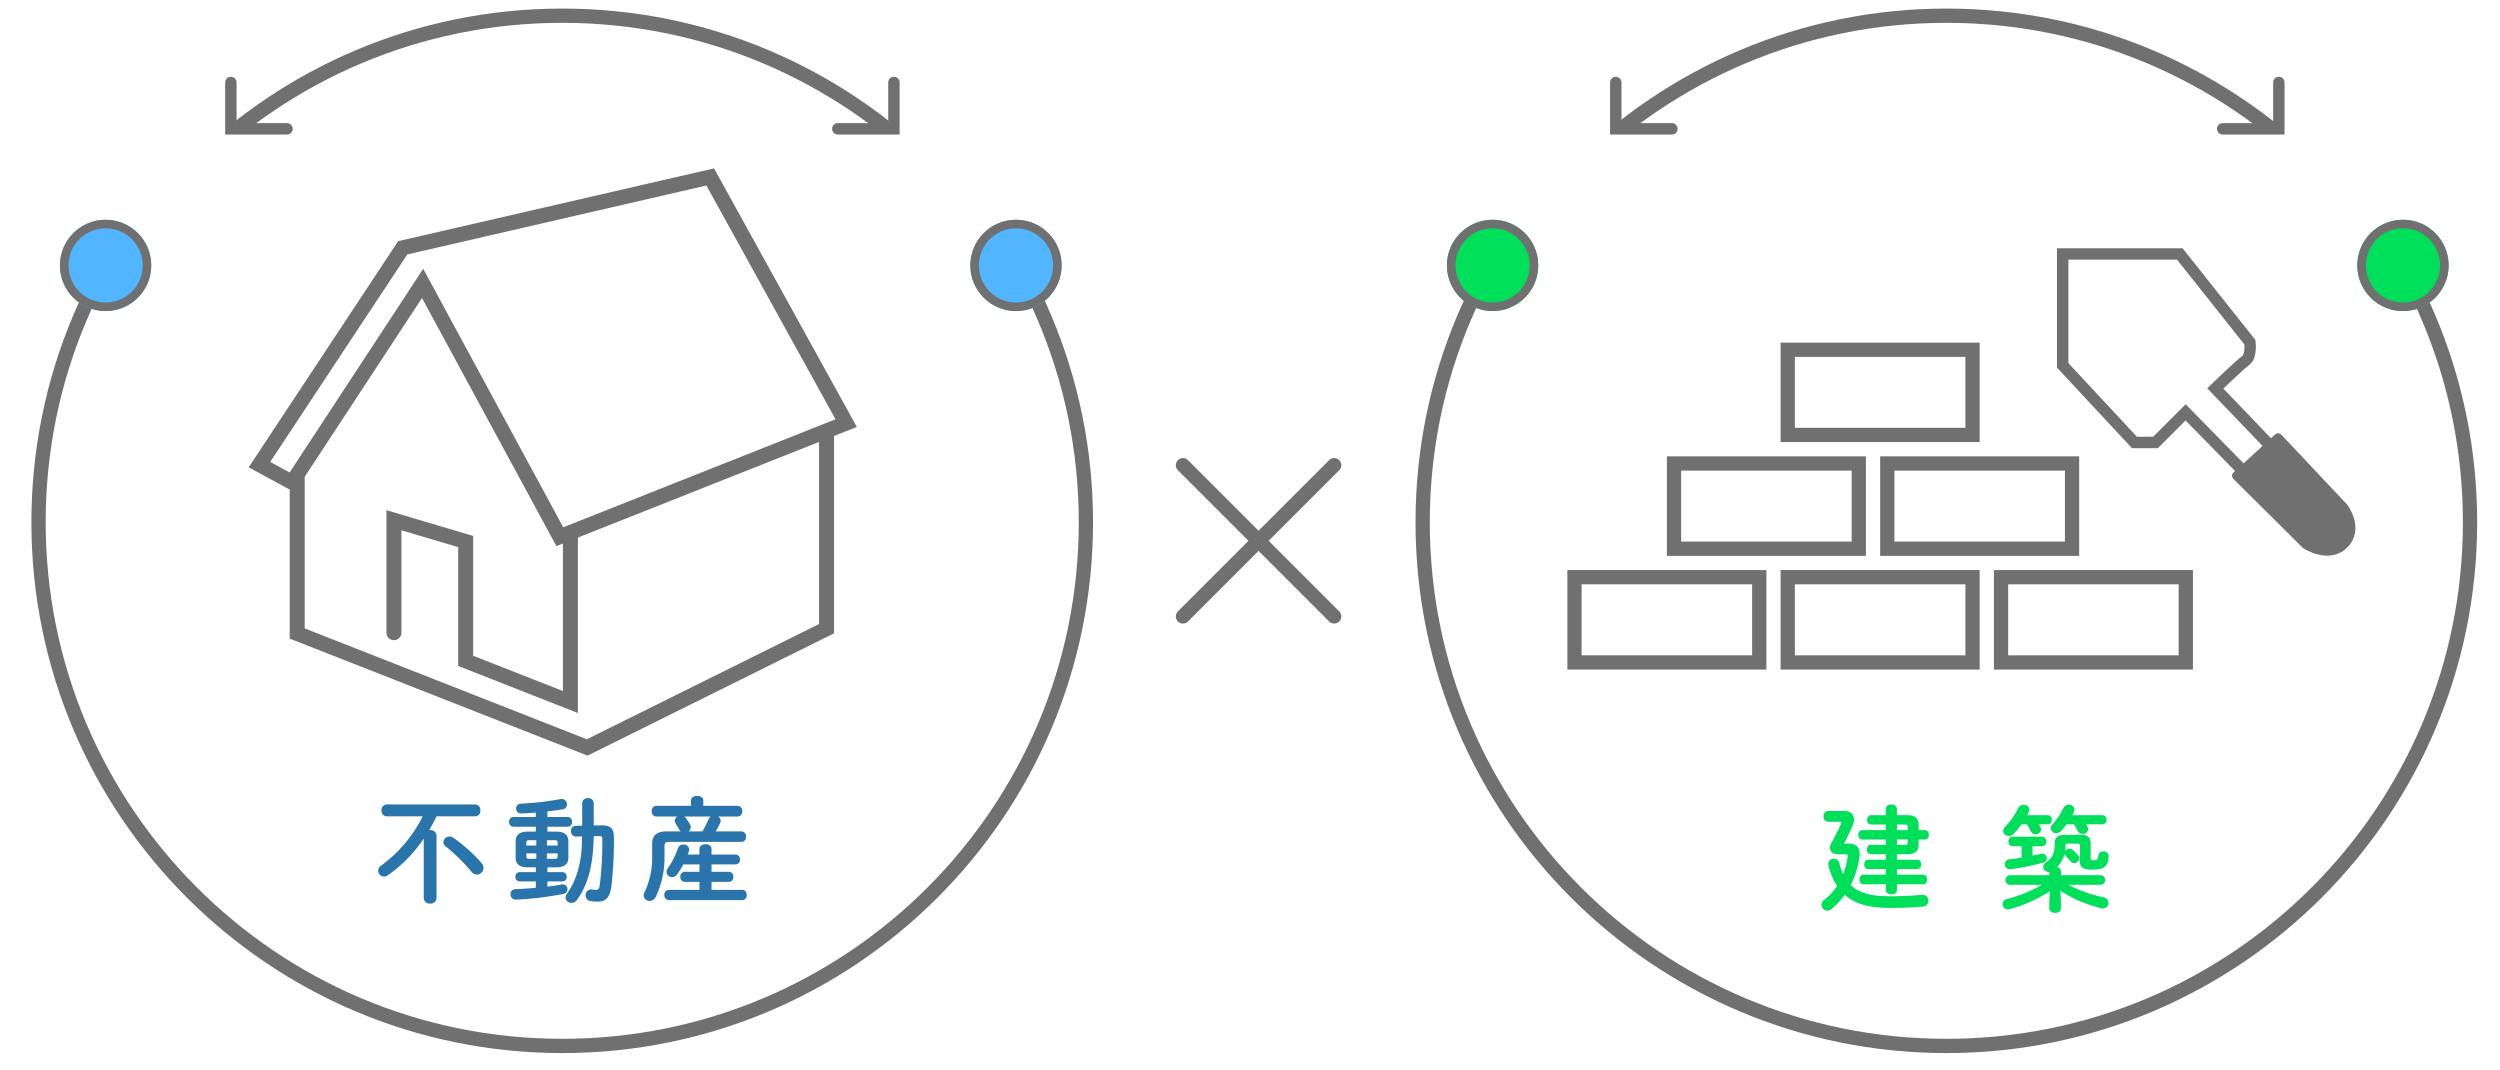 <svg height="375" viewBox="0 0 876 375" width="876" xmlns="http://www.w3.org/2000/svg" xmlns:xlink="http://www.w3.org/1999/xlink"><clipPath id="a"><path d="m511 2690h876v375h-876z"/></clipPath><clipPath id="b"><path d="m-.425-.281h394v149h-394z"/></clipPath><clipPath id="c"><path d="m-.425.007h394v298h-394z"/></clipPath><clipPath id="d"><path d="m-.151-.281h394v149h-394z"/></clipPath><clipPath id="e"><path d="m-.151.007h394v298h-394z"/></clipPath><g clip-path="url(#a)" transform="translate(-511 -2690)"><path d="m23.76-16.68v1.92h-6.2c-.88 0-1.32.8-1.32 1.64a1.466 1.466 0 0 0 1.32 1.64h6.2v1.96h-7.88c-.88 0-1.32.84-1.32 1.68s.44 1.68 1.32 1.68h7.88v2c0 1.04 1 1.56 1.96 1.56 1 0 1.96-.52 1.96-1.56v-2h9.24c.88 0 1.32-.84 1.32-1.68s-.44-1.68-1.32-1.68h-9.24v-1.96h7.16a1.466 1.466 0 0 0 1.32-1.64c0-.84-.44-1.64-1.32-1.64h-7.16v-1.92h3.52c3.04 0 4.08-1.2 4.08-3.36v-1.8h2.28a1.466 1.466 0 0 0 1.32-1.64c0-.84-.44-1.64-1.32-1.64h-2.28v-1.88c0-2.16-1.04-3.36-4.08-3.36h-3.52v-2.2c0-1.04-.96-1.56-1.96-1.56-.96 0-1.96.52-1.96 1.56v2.2h-5.16c-.92 0-1.36.8-1.36 1.64a1.47 1.47 0 0 0 1.36 1.64h5.16v1.96h-8.28c-.88 0-1.32.8-1.32 1.64a1.466 1.466 0 0 0 1.32 1.64h8.28v1.88h-5.24c-.92 0-1.36.8-1.36 1.64a1.47 1.47 0 0 0 1.36 1.64zm3.92-10.4h2.72c.92 0 1.04.16 1.04.76v1.2h-3.76zm3.76 5.24v1.12c0 .6-.12.76-1.04.76h-2.72v-1.88zm-22.2 1.44-.08-.08c1-1.84 1.96-3.88 3.04-6.4a5.009 5.009 0 0 0 .48-2c0-1.76-1.24-2.96-3.56-2.96h-5.48a1.734 1.734 0 0 0 -1.68 1.88 1.747 1.747 0 0 0 1.68 1.92h3.84c.48 0 .68.08.68.36a1.383 1.383 0 0 1 -.12.48 57.292 57.292 0 0 1 -3.16 6.24 3.885 3.885 0 0 0 -.64 2c0 1.36.96 2.28 2.76 2.28h2.48c.88 0 1 .24.92 1a24.038 24.038 0 0 1 -1.56 6 19.908 19.908 0 0 1 -1.36-4.04 1.785 1.785 0 0 0 -1.84-1.36 1.893 1.893 0 0 0 -2.04 1.76 2.341 2.341 0 0 0 .08.52 23.365 23.365 0 0 0 3.04 7.24 20.621 20.621 0 0 1 -4.48 4.84 2.274 2.274 0 0 0 -1 1.8 2.076 2.076 0 0 0 2.08 2 2.194 2.194 0 0 0 1.44-.56 27.3 27.3 0 0 0 4.64-4.96c3.36 3 8.28 4.56 15.4 4.56 4.64 0 7.92-.08 11.92-.44a2.059 2.059 0 0 0 2-2.08 2.028 2.028 0 0 0 -2.44-2.04 112.648 112.648 0 0 1 -11.4.48c-6.4 0-10.6-1.2-13.4-3.92a29.646 29.646 0 0 0 3.04-9.76 6.671 6.671 0 0 0 .08-1.24c0-2.24-1.16-3.52-3.96-3.52zm77.52.76c0-.6.16-.76.88-.76h3.24c.72 0 .92.16.92.76v5.4c0 2.24 1.04 2.96 4.36 2.96 3.96 0 5.44-.96 5.72-4.64a1.711 1.711 0 0 0 -1.88-1.76 1.572 1.572 0 0 0 -1.72 1.44c-.12 1.44-.48 1.68-1.8 1.68-.68 0-.92-.16-.92-.68v-5.28c0-2-.96-2.96-3.48-2.96h-5.6c-2.48 0-3.52 1-3.52 3.16v.2c0 3-.88 4.88-3 6.24a1.956 1.956 0 0 0 -1 1.6 1.818 1.818 0 0 0 1.8 1.8.881.881 0 0 0 .32-.04v1.2h-13.84a1.549 1.549 0 0 0 -1.48 1.68 1.549 1.549 0 0 0 1.48 1.68h11.2a47.988 47.988 0 0 1 -12.24 5 1.762 1.762 0 0 0 -1.48 1.76 1.808 1.808 0 0 0 1.84 1.84 3.988 3.988 0 0 0 .64-.08 48.779 48.779 0 0 0 14.04-6.28l-.16 3.64v2.4c0 1.04 1.04 1.56 2.04 1.56 1.04 0 2.04-.52 2.04-1.56v-2.4l-.2-3.8a46.579 46.579 0 0 0 14.24 6.12 4.454 4.454 0 0 0 .68.08 1.878 1.878 0 0 0 1.92-1.96 1.9 1.9 0 0 0 -1.6-1.92 47.841 47.841 0 0 1 -12.44-4.4h11.36a1.525 1.525 0 0 0 1.48-1.68 1.525 1.525 0 0 0 -1.48-1.68h-13.96v-1.4a1.548 1.548 0 0 0 -1.4-1.48 9.738 9.738 0 0 0 2.68-4.64 1.565 1.565 0 0 0 .44.84 20.362 20.362 0 0 1 1.64 1.8 1.6 1.6 0 0 0 1.28.64 1.761 1.761 0 0 0 1.76-1.68 1.668 1.668 0 0 0 -.44-1.12 10.432 10.432 0 0 0 -1.88-1.88 1.831 1.831 0 0 0 -1.12-.4 1.684 1.684 0 0 0 -1.48.88 11.865 11.865 0 0 0 .12-1.68zm-13.44-10.72c.2-.4.4-.76.56-1.12a1.934 1.934 0 0 0 .24-.84 1.877 1.877 0 0 0 -2-1.68 2.058 2.058 0 0 0 -1.92 1.16 25.079 25.079 0 0 1 -4.6 6.52 2 2 0 0 0 -.68 1.4 1.952 1.952 0 0 0 2 1.84 2.438 2.438 0 0 0 1.72-.8 25.033 25.033 0 0 0 2.68-3.28h1.92a19.381 19.381 0 0 1 1.28 2.32 1.907 1.907 0 0 0 1.76 1.16 1.823 1.823 0 0 0 1.92-1.64 1.577 1.577 0 0 0 -.2-.8c-.2-.36-.4-.68-.6-1.04h3.12a1.471 1.471 0 0 0 1.44-1.6 1.471 1.471 0 0 0 -1.44-1.6zm15.8 0c.2-.36.4-.72.56-1.08a1.866 1.866 0 0 0 .2-.88 1.874 1.874 0 0 0 -1.96-1.76 2.046 2.046 0 0 0 -1.84 1.12 24.725 24.725 0 0 1 -3.92 5.88 1.832 1.832 0 0 0 -.56 1.28 1.866 1.866 0 0 0 1.92 1.76 2.372 2.372 0 0 0 1.72-.8 27.888 27.888 0 0 0 1.88-2.32h2.6a23.3 23.3 0 0 1 1.36 2.32 1.822 1.822 0 0 0 1.68 1.04 1.836 1.836 0 0 0 1.96-1.64 1.658 1.658 0 0 0 -.24-.8c-.16-.32-.32-.6-.52-.92h5.72a1.471 1.471 0 0 0 1.44-1.6 1.471 1.471 0 0 0 -1.44-1.6zm-17.76 14.88c-1.48.24-2.96.44-4.28.56a1.706 1.706 0 0 0 -1.6 1.76 1.739 1.739 0 0 0 2.08 1.72 78.4 78.4 0 0 0 11.44-2.32 1.541 1.541 0 0 0 1.2-1.52 1.586 1.586 0 0 0 -2-1.56c-.92.24-1.96.44-3 .64v-3.28h3.36a1.525 1.525 0 0 0 1.48-1.68 1.512 1.512 0 0 0 -1.48-1.64h-10.32a1.512 1.512 0 0 0 -1.48 1.64 1.525 1.525 0 0 0 1.48 1.68h3.12z" fill="#00df59" transform="translate(1147.999 3006)"/><g clip-path="url(#b)" transform="translate(996.424 2586.281)"><g fill="none" transform="translate(10.575 106.719)"><path d="m186 0c102.725 0 186 83.275 186 186s-83.275 186-186 186-186-83.275-186-186 83.275-186 186-186z"/><path d="m186 5c-12.284 0-24.559 1.237-36.483 3.677-11.619 2.378-23.048 5.925-33.969 10.545-10.724 4.536-21.068 10.15-30.743 16.687-9.585 6.476-18.599 13.913-26.791 22.105-8.192 8.192-15.629 17.206-22.105 26.791-6.537 9.676-12.151 20.02-16.687 30.743-4.619 10.921-8.167 22.35-10.545 33.969-2.44 11.924-3.677 24.199-3.677 36.483s1.237 24.559 3.677 36.483c2.378 11.619 5.925 23.048 10.545 33.969 4.536 10.724 10.15 21.068 16.687 30.743 6.476 9.585 13.913 18.599 22.105 26.791 8.192 8.192 17.206 15.629 26.791 22.105 9.676 6.537 20.02 12.151 30.743 16.687 10.921 4.619 22.35 8.167 33.969 10.545 11.924 2.44 24.199 3.677 36.483 3.677s24.559-1.237 36.483-3.677c11.619-2.378 23.048-5.925 33.969-10.545 10.724-4.536 21.068-10.15 30.743-16.687 9.585-6.476 18.599-13.913 26.791-22.105 8.192-8.192 15.629-17.206 22.105-26.791 6.537-9.676 12.151-20.02 16.687-30.743 4.619-10.921 8.167-22.35 10.545-33.969 2.44-11.924 3.677-24.199 3.677-36.483s-1.237-24.559-3.677-36.483c-2.378-11.619-5.925-23.048-10.545-33.969-4.536-10.724-10.15-21.068-16.687-30.743-6.476-9.585-13.913-18.599-22.105-26.791-8.192-8.192-17.206-15.629-26.791-22.105-9.676-6.537-20.02-12.151-30.743-16.687-10.921-4.619-22.35-8.167-33.969-10.545-11.924-2.44-24.199-3.677-36.483-3.677m0-5c102.725 0 186 83.275 186 186s-83.275 186-186 186-186-83.275-186-186 83.275-186 186-186z" fill="#707070"/></g></g><g clip-path="url(#c)" transform="translate(996.424 2782.993)"><g fill="none" transform="translate(10.575 -95.993)"><path d="m186 0c102.725 0 186 83.275 186 186s-83.275 186-186 186-186-83.275-186-186 83.275-186 186-186z"/><path d="m186 5c-12.284 0-24.559 1.237-36.483 3.677-11.619 2.378-23.048 5.925-33.969 10.545-10.724 4.536-21.068 10.15-30.743 16.687-9.585 6.476-18.599 13.913-26.791 22.105-8.192 8.192-15.629 17.206-22.105 26.791-6.537 9.676-12.151 20.02-16.687 30.743-4.619 10.921-8.167 22.35-10.545 33.969-2.44 11.924-3.677 24.199-3.677 36.483s1.237 24.559 3.677 36.483c2.378 11.619 5.925 23.048 10.545 33.969 4.536 10.724 10.15 21.068 16.687 30.743 6.476 9.585 13.913 18.599 22.105 26.791 8.192 8.192 17.206 15.629 26.791 22.105 9.676 6.537 20.02 12.151 30.743 16.687 10.921 4.619 22.35 8.167 33.969 10.545 11.924 2.44 24.199 3.677 36.483 3.677s24.559-1.237 36.483-3.677c11.619-2.378 23.048-5.925 33.969-10.545 10.724-4.536 21.068-10.15 30.743-16.687 9.585-6.476 18.599-13.913 26.791-22.105 8.192-8.192 15.629-17.206 22.105-26.791 6.537-9.676 12.151-20.02 16.687-30.743 4.619-10.921 8.167-22.35 10.545-33.969 2.44-11.924 3.677-24.199 3.677-36.483s-1.237-24.559-3.677-36.483c-2.378-11.619-5.925-23.048-10.545-33.969-4.536-10.724-10.15-21.068-16.687-30.743-6.476-9.585-13.913-18.599-22.105-26.791-8.192-8.192-17.206-15.629-26.791-22.105-9.676-6.537-20.02-12.151-30.743-16.687-10.921-4.619-22.35-8.167-33.969-10.545-11.924-2.44-24.199-3.677-36.483-3.677m0-5c102.725 0 186 83.275 186 186s-83.275 186-186 186-186-83.275-186-186 83.275-186 186-186z" fill="#707070"/></g></g><g fill="#00df59" stroke="#707070" stroke-width="3" transform="translate(1018 2767)"><circle cx="16" cy="16" r="16" stroke="none"/><circle cx="16" cy="16" fill="none" r="14.5"/></g><g fill="#00df59" stroke="#707070" stroke-width="3" transform="translate(1337 2767)"><circle cx="16" cy="16" r="16" stroke="none"/><circle cx="16" cy="16" fill="none" r="14.5"/></g><path d="m6395.375 4758.1v16.25h19.676" fill="none" stroke="#707070" stroke-linecap="round" stroke-width="4" transform="translate(-5318.206 -2039.205)"/><path d="m6415.049 4758.1v16.25h-19.676" fill="none" stroke="#707070" stroke-linecap="round" stroke-width="4" transform="translate(-5105.542 -2039.205)"/><path d="m171.856 415.228-50.207 75.982 11.449 6.2 1.782-2.72v55.686l101.611 39.933 83.876-41.628v-69.29l6.873-2.729-47.64-86.262zm-38.756 82.185 45.72-69.706 48.08 88.752 1.542-.608 2.167-.859v59.4l-36.692-14.421v-41.821l-25.145-7.45v39.391m61.833-35.1 96.635-38.33" fill="none" stroke="#707070" stroke-linecap="round" stroke-miterlimit="10" stroke-width="5.25" transform="translate(480.26 2361.599)"/><path d="m35.52-26.96a1.886 1.886 0 0 0 1.8-2.08 1.886 1.886 0 0 0 -1.8-2.08h-31.04a1.886 1.886 0 0 0 -1.8 2.08 1.886 1.886 0 0 0 1.8 2.08h12.64a47.681 47.681 0 0 1 -14.64 17.32 2.092 2.092 0 0 0 -.96 1.72 2.11 2.11 0 0 0 2.04 2.08 2.052 2.052 0 0 0 1.2-.4 48.294 48.294 0 0 0 12.72-12.92v20.84a2.025 2.025 0 0 0 2.24 1.92 2.025 2.025 0 0 0 2.24-1.92v-21.88a2.025 2.025 0 0 0 -2.24-1.92 1.107 1.107 0 0 0 -.36.04c.92-1.6 1.8-3.24 2.6-4.88zm-7.6 7.56a2.581 2.581 0 0 0 -1.44-.48 2.109 2.109 0 0 0 -2.12 1.96 1.874 1.874 0 0 0 .84 1.52 63.591 63.591 0 0 1 8.96 8.8 2.482 2.482 0 0 0 1.96 1.04 2.383 2.383 0 0 0 2.32-2.36 2.439 2.439 0 0 0 -.68-1.64 55.172 55.172 0 0 0 -9.84-8.84zm28.84-2.2h-2.8c-3 0-4.28 1.2-4.28 3.48v5.56c0 2.28 1.28 3.48 4.28 3.48h2.8v1.68h-5.68a1.5 1.5 0 0 0 -1.48 1.6 1.514 1.514 0 0 0 1.48 1.64h5.68v2.24c-2.48.24-4.96.4-7.12.48a1.7 1.7 0 0 0 -1.76 1.76 1.846 1.846 0 0 0 1.92 1.92 117.111 117.111 0 0 0 16.6-2 1.647 1.647 0 0 0 1.44-1.64 1.677 1.677 0 0 0 -2.08-1.68c-1.64.28-3.28.56-4.96.76v-1.84h5.28a1.478 1.478 0 0 0 1.48-1.6 1.491 1.491 0 0 0 -1.48-1.64h-5.28v-1.68h3.08c2.44-.04 4.24-.72 4.28-3.48v-5.56c0-2.28-1.28-3.48-4.28-3.48h-3.08v-1.72h7.16a1.525 1.525 0 0 0 1.48-1.68 1.538 1.538 0 0 0 -1.48-1.72h-7.16v-1.96c1.8-.2 3.56-.44 5.24-.72a1.756 1.756 0 0 0 1.64-1.76 1.891 1.891 0 0 0 -2.28-1.84 101.754 101.754 0 0 1 -13.8 1.6 1.687 1.687 0 0 0 -1.76 1.72 1.692 1.692 0 0 0 1.84 1.72c1.6-.04 3.32-.16 5.08-.32v1.56h-7.88a1.549 1.549 0 0 0 -1.48 1.68 1.562 1.562 0 0 0 1.48 1.72h7.88zm3.88 9.52v-1.88h3.76v1.12c0 .6-.24.76-1 .76zm-6.2 0c-.6 0-1-.08-1-.76v-1.12h3.48v1.88zm-1-4.64v-1c0-.6.24-.88 1-.88h2.48v1.88zm7.2-1.88h2.76c.76 0 1 .28 1 .88v1h-3.76zm18.44-1.44c.76 0 .96.24.96.92a118.608 118.608 0 0 1 -.88 16.2c-.2 1.44-.52 1.72-1.28 1.72a9.518 9.518 0 0 1 -1.44-.12 1.944 1.944 0 0 0 -2.24 2.08 1.913 1.913 0 0 0 1.68 1.96 14.238 14.238 0 0 0 2.6.2c2.68 0 4.24-1.32 4.76-5.4a142.414 142.414 0 0 0 .88-17.16c0-2.68-.88-4.24-4.44-4.16l-2.64.04v-7.8a1.808 1.808 0 0 0 -2-1.76 1.822 1.822 0 0 0 -2.04 1.76v7.88l-2.36.04a1.657 1.657 0 0 0 -1.56 1.84 1.727 1.727 0 0 0 1.68 1.92l2.2-.04c-.04 1.68-.08 3.32-.2 4.96a34.26 34.26 0 0 1 -3 11.64 30.242 30.242 0 0 1 -2.08 3.44 2.535 2.535 0 0 0 -.52 1.4 1.971 1.971 0 0 0 2.08 1.84 2.318 2.318 0 0 0 1.92-1c3.92-5.44 5.72-12.32 5.88-22.36zm35 6.48h-4.12c.16-.4.32-.76.44-1.16a1.6 1.6 0 0 0 .12-.6 1.934 1.934 0 0 0 -2.08-1.76 1.9 1.9 0 0 0 -1.88 1.32 28.3 28.3 0 0 1 -3.52 6.96 2.173 2.173 0 0 0 -.48 1.36 1.907 1.907 0 0 0 1.96 1.8 2.149 2.149 0 0 0 1.72-.92 35.376 35.376 0 0 0 2.2-3.56h5.64v2.6h-5.2a1.573 1.573 0 0 0 -1.48 1.76 1.573 1.573 0 0 0 1.48 1.76h5.2v2.8h-10.76a1.617 1.617 0 0 0 -1.52 1.8 1.639 1.639 0 0 0 1.52 1.8h25.8a1.613 1.613 0 0 0 1.52-1.8c0-.92-.48-1.8-1.52-1.8h-10.8v-2.8h6.12a1.6 1.6 0 0 0 1.52-1.76 1.6 1.6 0 0 0 -1.52-1.76h-6.12v-2.6h8.44a1.565 1.565 0 0 0 1.52-1.72 1.545 1.545 0 0 0 -1.52-1.72h-8.44v-1.92c0-1.16-1.04-1.72-2.12-1.72-1.04 0-2.12.56-2.12 1.72zm-7.68-13.32a1.731 1.731 0 0 0 -.96 1.48 1.918 1.918 0 0 0 .36 1.04c.4.64.88 1.44 1.2 2a2.345 2.345 0 0 0 .52.68h-4.88c-3.68 0-5.12 1.48-5.12 4.44v4.48a27.879 27.879 0 0 1 -2.76 12.56 2.13 2.13 0 0 0 -.24.96 2.045 2.045 0 0 0 2.12 1.92 2.42 2.42 0 0 0 2.16-1.48 31.692 31.692 0 0 0 3.04-13.68v-4.12c0-1.04.36-1.4 1.64-1.4h25.32a1.663 1.663 0 0 0 1.6-1.84 1.663 1.663 0 0 0 -1.6-1.84h-9c.52-.92 1.04-1.88 1.52-2.88a2.15 2.15 0 0 0 .2-.84 1.691 1.691 0 0 0 -.92-1.48h6.88a1.7 1.7 0 0 0 1.6-1.88 1.677 1.677 0 0 0 -1.6-1.88h-12.04v-1.84c0-1.12-1.08-1.64-2.16-1.64s-2.16.52-2.16 1.64v1.84h-12.16a1.677 1.677 0 0 0 -1.6 1.88 1.7 1.7 0 0 0 1.6 1.88zm11.64 0a2.536 2.536 0 0 0 -.8 1 45.359 45.359 0 0 1 -2.08 4.2h-4.92a1.859 1.859 0 0 0 .8-1.48 2.142 2.142 0 0 0 -.28-1.04 19.245 19.245 0 0 0 -1.48-2.2 1.958 1.958 0 0 0 -.52-.48z" fill="#2874ab" transform="translate(641.999 3003)"/><g clip-path="url(#d)" transform="translate(511.151 2586.281)"><g fill="none" transform="translate(10.849 106.719)"><path d="m186 0c102.725 0 186 83.275 186 186s-83.275 186-186 186-186-83.275-186-186 83.275-186 186-186z"/><path d="m186 5c-12.284 0-24.559 1.237-36.483 3.677-11.619 2.378-23.048 5.925-33.969 10.545-10.724 4.536-21.068 10.15-30.743 16.687-9.585 6.476-18.599 13.913-26.791 22.105-8.192 8.192-15.629 17.206-22.105 26.791-6.537 9.676-12.151 20.02-16.687 30.743-4.619 10.921-8.167 22.35-10.545 33.969-2.44 11.924-3.677 24.199-3.677 36.483s1.237 24.559 3.677 36.483c2.378 11.619 5.925 23.048 10.545 33.969 4.536 10.724 10.15 21.068 16.687 30.743 6.476 9.585 13.913 18.599 22.105 26.791 8.192 8.192 17.206 15.629 26.791 22.105 9.676 6.537 20.02 12.151 30.743 16.687 10.921 4.619 22.35 8.167 33.969 10.545 11.924 2.44 24.199 3.677 36.483 3.677s24.559-1.237 36.483-3.677c11.619-2.378 23.048-5.925 33.969-10.545 10.724-4.536 21.068-10.15 30.743-16.687 9.585-6.476 18.599-13.913 26.791-22.105 8.192-8.192 15.629-17.206 22.105-26.791 6.537-9.676 12.151-20.02 16.687-30.743 4.619-10.921 8.167-22.35 10.545-33.969 2.44-11.924 3.677-24.199 3.677-36.483s-1.237-24.559-3.677-36.483c-2.378-11.619-5.925-23.048-10.545-33.969-4.536-10.724-10.15-21.068-16.687-30.743-6.476-9.585-13.913-18.599-22.105-26.791-8.192-8.192-17.206-15.629-26.791-22.105-9.676-6.537-20.02-12.151-30.743-16.687-10.921-4.619-22.35-8.167-33.969-10.545-11.924-2.44-24.199-3.677-36.483-3.677m0-5c102.725 0 186 83.275 186 186s-83.275 186-186 186-186-83.275-186-186 83.275-186 186-186z" fill="#707070"/></g></g><g clip-path="url(#e)" transform="translate(511.151 2782.993)"><g fill="none" transform="translate(10.849 -95.993)"><path d="m186 0c102.725 0 186 83.275 186 186s-83.275 186-186 186-186-83.275-186-186 83.275-186 186-186z"/><path d="m186 5c-12.284 0-24.559 1.237-36.483 3.677-11.619 2.378-23.048 5.925-33.969 10.545-10.724 4.536-21.068 10.15-30.743 16.687-9.585 6.476-18.599 13.913-26.791 22.105-8.192 8.192-15.629 17.206-22.105 26.791-6.537 9.676-12.151 20.02-16.687 30.743-4.619 10.921-8.167 22.35-10.545 33.969-2.44 11.924-3.677 24.199-3.677 36.483s1.237 24.559 3.677 36.483c2.378 11.619 5.925 23.048 10.545 33.969 4.536 10.724 10.15 21.068 16.687 30.743 6.476 9.585 13.913 18.599 22.105 26.791 8.192 8.192 17.206 15.629 26.791 22.105 9.676 6.537 20.02 12.151 30.743 16.687 10.921 4.619 22.35 8.167 33.969 10.545 11.924 2.44 24.199 3.677 36.483 3.677s24.559-1.237 36.483-3.677c11.619-2.378 23.048-5.925 33.969-10.545 10.724-4.536 21.068-10.15 30.743-16.687 9.585-6.476 18.599-13.913 26.791-22.105 8.192-8.192 15.629-17.206 22.105-26.791 6.537-9.676 12.151-20.02 16.687-30.743 4.619-10.921 8.167-22.35 10.545-33.969 2.44-11.924 3.677-24.199 3.677-36.483s-1.237-24.559-3.677-36.483c-2.378-11.619-5.925-23.048-10.545-33.969-4.536-10.724-10.15-21.068-16.687-30.743-6.476-9.585-13.913-18.599-22.105-26.791-8.192-8.192-17.206-15.629-26.791-22.105-9.676-6.537-20.02-12.151-30.743-16.687-10.921-4.619-22.35-8.167-33.969-10.545-11.924-2.44-24.199-3.677-36.483-3.677m0-5c102.725 0 186 83.275 186 186s-83.275 186-186 186-186-83.275-186-186 83.275-186 186-186z" fill="#707070"/></g></g><g stroke="#707070"><g fill="#51b6ff" stroke-width="3" transform="translate(532 2767)"><circle cx="16" cy="16" r="16" stroke="none"/><circle cx="16" cy="16" fill="none" r="14.5"/></g><g fill="#51b6ff" stroke-width="3" transform="translate(851 2767)"><circle cx="16" cy="16" r="16" stroke="none"/><circle cx="16" cy="16" fill="none" r="14.5"/></g><path d="m6395.375 4758.1v16.25h19.676" fill="none" stroke-linecap="round" stroke-width="4" transform="translate(-5803.479 -2039.205)"/><path d="m6415.049 4758.1v16.25h-19.676" fill="none" stroke-linecap="round" stroke-width="4" transform="translate(-5590.816 -2039.205)"/><g fill="none" stroke-linecap="round" stroke-width="5" transform="translate(1134.93 2810.041)"><path d="m0 0h69.745v34.872h-69.745z" stroke="none"/><path d="m2.5 2.5h64.745v29.872h-64.745z" fill="none"/></g><g fill="none" stroke-linecap="round" stroke-width="5" transform="translate(1095.076 2849.895)"><path d="m0 0h69.745v34.872h-69.745z" stroke="none"/><path d="m2.5 2.5h64.745v29.872h-64.745z" fill="none"/></g><g fill="none" stroke-linecap="round" stroke-width="5" transform="translate(1169.802 2849.895)"><path d="m0 0h69.745v34.872h-69.745z" stroke="none"/><path d="m2.5 2.5h64.745v29.872h-64.745z" fill="none"/></g><g fill="none" stroke-linecap="round" stroke-width="5" transform="translate(1209.656 2889.749)"><path d="m0 0h69.745v34.872h-69.745z" stroke="none"/><path d="m2.5 2.5h64.745v29.872h-64.745z" fill="none"/></g><g fill="none" stroke-linecap="round" stroke-width="5" transform="translate(1134.93 2889.749)"><path d="m0 0h69.745v34.872h-69.745z" stroke="none"/><path d="m2.5 2.5h64.745v29.872h-64.745z" fill="none"/></g><g fill="none" stroke-linecap="round" stroke-width="5" transform="translate(1060.203 2889.749)"><path d="m0 0h69.745v34.872h-69.745z" stroke="none"/><path d="m2.5 2.5h64.745v29.872h-64.745z" fill="none"/></g><path d="m6782.346 4767.161-28.32-28.9-10.553 10.551h-7.373l-25.146-27.026v-39.016h41.046l24.564 30.924s.579 4.914-1.446 6.359-10.691 9.824-10.691 9.824l27.456 28.614z" fill="none" stroke-linecap="round" stroke-width="4" transform="translate(-5477.191 -1903.77)"/><path d="m14.864 0-1.537 1.356-13.327 11.799 23.942 24.6s8.089 5.461 13.55 0 0-12.892 0-12.892z" fill="#707070" stroke-linecap="round" stroke-linejoin="round" stroke-width="3" transform="matrix(1 -.017 .017 1 1294.387 2843.558)"/><path d="m0 0 53 53" fill="none" stroke-linecap="round" stroke-width="5" transform="translate(925.5 2853)"/><path d="m53 0-53 53" fill="none" stroke-linecap="round" stroke-width="5" transform="translate(925.5 2853)"/></g></g></svg>